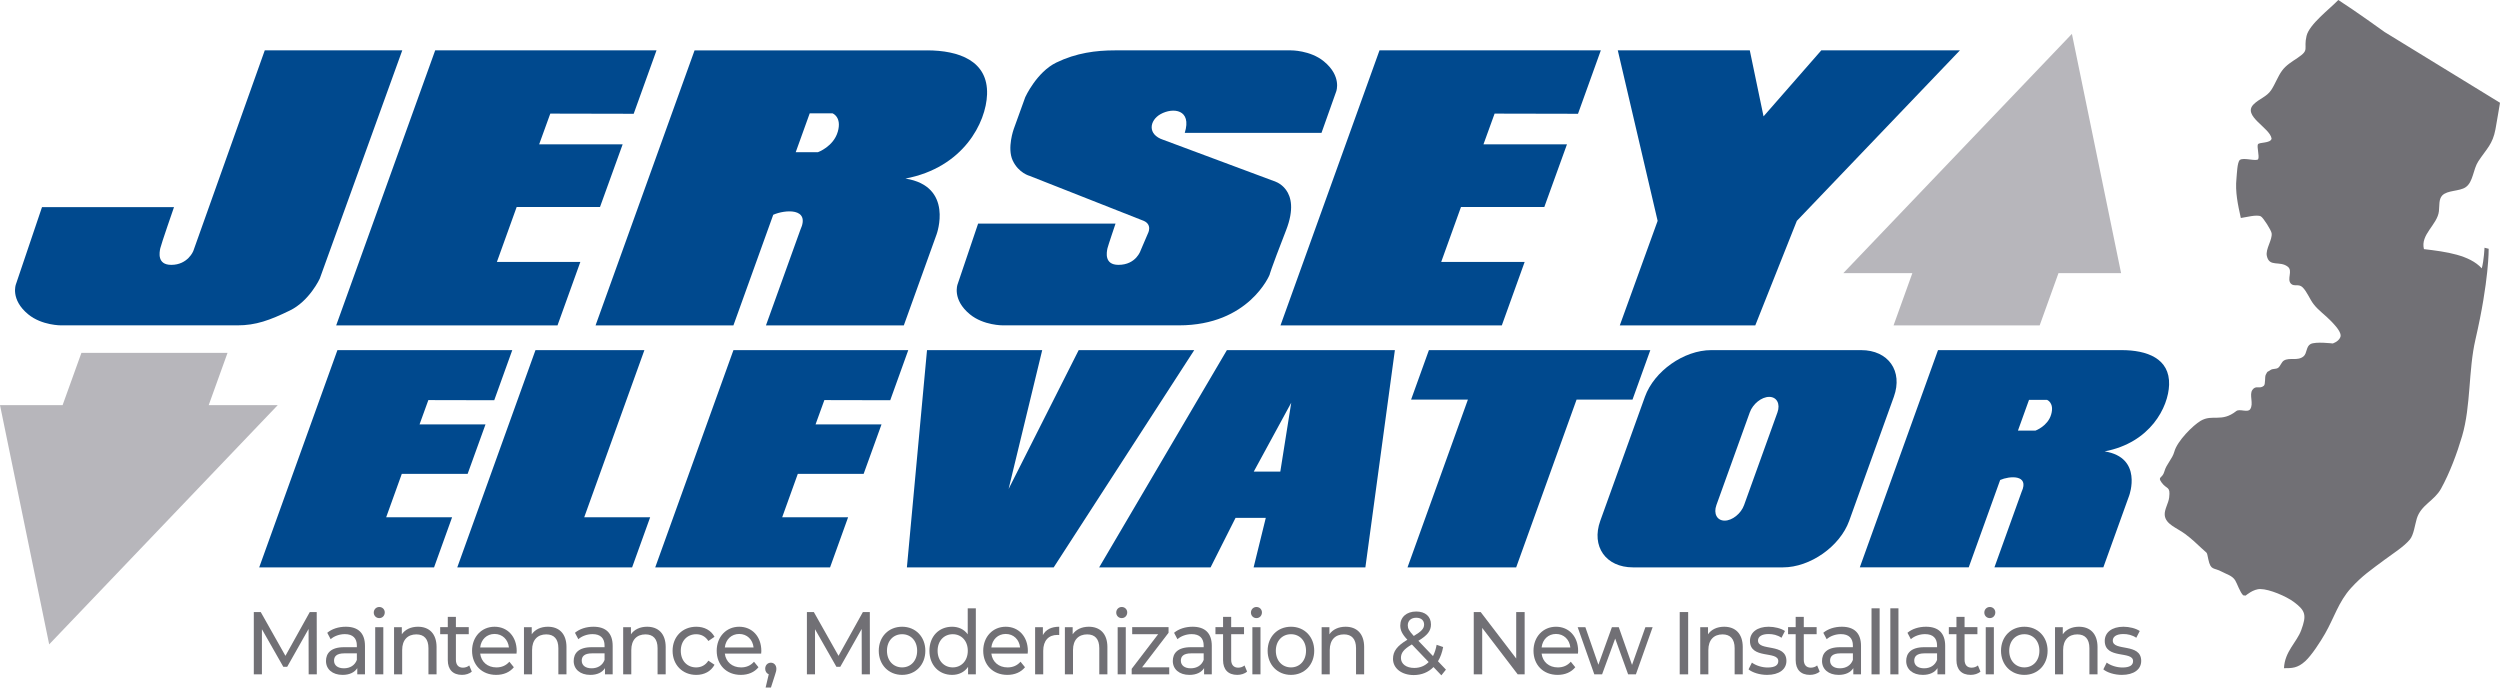 <?xml version="1.0" encoding="UTF-8"?> <svg xmlns="http://www.w3.org/2000/svg" id="Layer_2" viewBox="0 0 200 55.002"><defs><style>.cls-1{fill:#00498e;}.cls-2{fill:#b7b6bb;}.cls-3{fill:#717075;}</style></defs><g id="Vector_Design"><g><path class="cls-1" d="M21.181,4.029h11l-6.6,18.26s-.82,1.789-2.393,2.552c-1.603,.779-2.712,1.188-4.208,1.188H4.901s-1.545,.018-2.64-.88c-1.452-1.19-.989-2.401-.989-2.401l2.089-6.179H13.921s-1.039,2.997-1.1,3.3-.273,1.32,.88,1.32c1.32,0,1.76-1.1,1.76-1.1L21.181,4.029Z"></path><path class="cls-1" d="M74.156,4.029c2.551,0,4.897,.831,4.809,3.515-.074,2.262-1.893,5.863-6.529,6.741,3.897,.62,2.493,4.458,2.493,4.458l-2.623,7.287h-11.029l2.754-7.649c.825-1.787-1.251-1.609-2.172-1.199l-3.185,8.848h-11.029l7.92-22h18.593Zm-7.134,6.515c.342-1.184-.414-1.476-.414-1.476h-1.831l-1.119,3.107h1.779s1.241-.447,1.584-1.631Z"></path><polygon class="cls-1" points="39.539 32.018 40.982 28.01 26.994 28.01 20.737 45.39 34.725 45.39 36.168 41.38 30.894 41.38 32.143 37.91 37.41 37.91 38.841 33.95 33.564 33.95 34.268 32.007 39.539 32.018"></polygon><polygon class="cls-1" points="50.695 9.103 52.521 4.029 34.815 4.029 26.895 26.03 44.601 26.03 46.428 20.953 39.752 20.953 41.333 16.561 48 16.561 49.812 11.548 43.132 11.548 44.023 9.089 50.695 9.103"></polygon><polygon class="cls-1" points="126.24 9.103 128.066 4.029 110.36 4.029 102.44 26.03 120.146 26.03 121.973 20.953 115.297 20.953 116.878 16.561 123.545 16.561 125.357 11.548 118.677 11.548 119.568 9.089 126.24 9.103"></polygon><polygon class="cls-1" points="71.219 32.018 72.662 28.01 58.675 28.01 52.418 45.39 66.405 45.39 67.849 41.38 62.575 41.38 63.824 37.91 69.091 37.91 70.522 33.95 65.245 33.95 65.949 32.007 71.219 32.018"></polygon><polygon class="cls-1" points="42.838 28.01 36.582 45.39 50.569 45.39 52.013 41.38 46.738 41.38 49.488 33.742 51.552 28.01 42.838 28.01"></polygon><path class="cls-1" d="M93.072,11.19c-1.318-.43-1.108-1.567-.227-2.059,.999-.557,2.524-.386,1.936,1.498h10.939s1.179-3.319,1.179-3.319c0,0,.462-1.211-.989-2.401-1.095-.898-2.64-.88-2.64-.88h-14.08c-1.495,0-3.085,.199-4.689,.978-1.572,.764-2.479,2.762-2.479,2.762l-.918,2.541s-.555,1.523-.087,2.53,1.36,1.233,1.36,1.233l9.085,3.581s.346,.112,.443,.419c.086,.272-.042,.535-.042,.534l-.609,1.422s-.355,1.16-1.778,1.159c-1.153,0-.941-1.017-.88-1.32,.033-.164,.647-1.981,.647-1.981h-10.993s-1.643,4.86-1.643,4.86c0,0-.462,1.211,.989,2.401,1.095,.898,2.64,.88,2.64,.88h14.08c5.609,0,7.253-4.047,7.253-4.047,0,0,.014-.212,1.32-3.567s-.996-3.937-.996-3.937l-8.822-3.289Z"></path><polygon class="cls-1" points="145.703 4.029 141.083 9.309 139.983 4.029 129.423 4.029 132.611 17.669 129.584 26.03 140.423 26.03 143.747 17.669 156.792 4.029 145.703 4.029"></polygon><polygon class="cls-2" points="165.753 2.709 147.466 21.849 152.989 21.849 151.485 26.03 163.174 26.03 164.679 21.849 169.687 21.849 165.753 2.709"></polygon><polygon class="cls-2" points="3.934 51.55 22.22 32.41 16.697 32.41 18.202 28.23 6.513 28.23 5.008 32.41 0 32.41 3.934 51.55"></polygon><polygon class="cls-1" points="74.161 28.01 83.377 28.01 80.688 39.118 86.295 28.01 95.539 28.01 84.296 45.39 72.552 45.39 74.161 28.01"></polygon><path class="cls-1" d="M87.933,45.39l10.218-17.38h13.439l-2.36,17.38h-8.941l.973-3.959h-2.42s-1.996,3.959-1.996,3.959h-8.913Zm14.492-7.664l.874-5.51-2.997,5.51h2.123Z"></path><polygon class="cls-1" points="114.313 28.01 112.887 31.97 117.432 31.97 112.601 45.39 121.294 45.39 126.125 31.97 130.6 31.97 132.026 28.01 114.313 28.01"></polygon><path class="cls-1" d="M169.729,28.01c2.016,0,3.869,.656,3.799,2.776-.059,1.787-1.496,4.632-5.158,5.325,3.079,.49,1.969,3.522,1.969,3.522l-2.072,5.756h-8.713l2.175-6.043c.652-1.412-.989-1.271-1.716-.947l-2.516,6.99h-8.713l6.257-17.38h14.689Zm-5.636,5.147c.271-.935-.327-1.166-.327-1.166h-1.446l-.884,2.455h1.406s.981-.353,1.251-1.289Z"></path><path class="cls-1" d="M147.936,41.664c-.738,2.049-3.123,3.726-5.301,3.726h-11.993c-2.178,0-3.356-1.677-2.619-3.726l3.574-9.928c.738-2.049,3.123-3.726,5.301-3.726h11.993c2.178,0,3.356,1.677,2.619,3.726l-3.574,9.928Zm-5.74-8.672c.246-.683-.051-1.242-.66-1.242s-1.308,.559-1.554,1.242l-2.67,7.416c-.246,.683,.051,1.242,.66,1.242s1.308-.559,1.554-1.242l2.67-7.416Z"></path><g><path class="cls-3" d="M24.693,53.948l-.007-3.631-1.711,3.026h-.311l-1.711-3.005v3.61h-.649v-4.984h.555l1.975,3.503,1.948-3.503h.555l.007,4.984h-.649Z"></path><path class="cls-3" d="M29.198,51.67v2.278h-.616v-.498c-.216,.342-.616,.541-1.177,.541-.812,0-1.326-.456-1.326-1.111,0-.605,.372-1.104,1.441-1.104h1.028v-.135c0-.577-.318-.911-.961-.911-.426,0-.859,.157-1.136,.406l-.271-.513c.372-.313,.906-.484,1.481-.484,.981,0,1.536,.498,1.536,1.531Zm-.649,1.125v-.527h-1.001c-.643,0-.825,.263-.825,.584,0,.377,.298,.612,.791,.612,.487,0,.873-.235,1.035-.669Z"></path><path class="cls-3" d="M29.901,49.007c0-.249,.189-.448,.44-.448s.44,.192,.44,.434c0,.256-.183,.456-.44,.456-.25,0-.44-.192-.44-.442Zm.115,1.168h.649v3.774h-.649v-3.774Z"></path><path class="cls-3" d="M34.925,51.776v2.172h-.649v-2.093c0-.741-.352-1.104-.967-1.104-.69,0-1.136,.434-1.136,1.253v1.944h-.649v-3.774h.622v.57c.264-.385,.724-.605,1.292-.605,.873,0,1.488,.527,1.488,1.638Z"></path><path class="cls-3" d="M37.744,53.727c-.196,.178-.494,.263-.785,.263-.724,0-1.136-.42-1.136-1.182v-2.072h-.609v-.563h.609v-.826h.649v.826h1.028v.563h-1.028v2.043c0,.406,.203,.634,.561,.634,.189,0,.372-.064,.507-.178l.203,.491Z"></path><path class="cls-3" d="M41.324,52.289h-2.909c.081,.662,.588,1.104,1.299,1.104,.419,0,.771-.15,1.035-.456l.358,.442c-.325,.399-.818,.612-1.414,.612-1.157,0-1.928-.805-1.928-1.93,0-1.118,.764-1.922,1.799-1.922s1.772,.783,1.772,1.944c0,.057-.007,.142-.014,.206Zm-2.909-.491h2.3c-.068-.634-.521-1.082-1.15-1.082-.622,0-1.082,.442-1.15,1.082Z"></path><path class="cls-3" d="M45.318,51.776v2.172h-.649v-2.093c0-.741-.352-1.104-.967-1.104-.69,0-1.136,.434-1.136,1.253v1.944h-.649v-3.774h.622v.57c.264-.385,.724-.605,1.292-.605,.873,0,1.488,.527,1.488,1.638Z"></path><path class="cls-3" d="M49.014,51.67v2.278h-.616v-.498c-.216,.342-.616,.541-1.177,.541-.812,0-1.326-.456-1.326-1.111,0-.605,.372-1.104,1.441-1.104h1.028v-.135c0-.577-.318-.911-.961-.911-.426,0-.859,.157-1.136,.406l-.271-.513c.372-.313,.906-.484,1.481-.484,.981,0,1.536,.498,1.536,1.531Zm-.649,1.125v-.527h-1.001c-.643,0-.825,.263-.825,.584,0,.377,.298,.612,.791,.612,.487,0,.873-.235,1.035-.669Z"></path><path class="cls-3" d="M53.255,51.776v2.172h-.649v-2.093c0-.741-.352-1.104-.967-1.104-.69,0-1.136,.434-1.136,1.253v1.944h-.649v-3.774h.622v.57c.264-.385,.724-.605,1.292-.605,.873,0,1.488,.527,1.488,1.638Z"></path><path class="cls-3" d="M53.807,52.061c0-1.125,.791-1.922,1.894-1.922,.643,0,1.177,.278,1.461,.805l-.494,.335c-.23-.37-.582-.541-.974-.541-.704,0-1.231,.52-1.231,1.324,0,.819,.528,1.331,1.231,1.331,.392,0,.744-.171,.974-.541l.494,.328c-.284,.527-.818,.812-1.461,.812-1.103,0-1.894-.805-1.894-1.93Z"></path><path class="cls-3" d="M60.895,52.289h-2.909c.081,.662,.588,1.104,1.299,1.104,.419,0,.771-.15,1.035-.456l.358,.442c-.325,.399-.818,.612-1.414,.612-1.157,0-1.928-.805-1.928-1.93,0-1.118,.764-1.922,1.799-1.922s1.772,.783,1.772,1.944c0,.057-.007,.142-.014,.206Zm-2.909-.491h2.3c-.068-.634-.521-1.082-1.15-1.082-.622,0-1.082,.442-1.15,1.082Z"></path><path class="cls-3" d="M62.109,53.499c0,.142-.027,.249-.115,.513l-.318,.99h-.426l.25-1.061c-.169-.064-.284-.228-.284-.442,0-.285,.196-.484,.453-.484s.44,.206,.44,.484Z"></path><path class="cls-3" d="M68.941,53.948l-.007-3.631-1.711,3.026h-.311l-1.711-3.005v3.61h-.649v-4.984h.555l1.975,3.503,1.948-3.503h.555l.007,4.984h-.649Z"></path><path class="cls-3" d="M70.301,52.061c0-1.125,.791-1.922,1.867-1.922s1.86,.798,1.86,1.922-.785,1.93-1.86,1.93-1.867-.805-1.867-1.93Zm3.071,0c0-.805-.514-1.324-1.204-1.324s-1.211,.52-1.211,1.324,.521,1.331,1.211,1.331,1.204-.527,1.204-1.331Z"></path><path class="cls-3" d="M78.067,48.665v5.283h-.622v-.598c-.291,.427-.751,.641-1.278,.641-1.048,0-1.813-.776-1.813-1.93s.764-1.922,1.813-1.922c.507,0,.954,.199,1.251,.605v-2.079h.649Zm-.643,3.396c0-.805-.521-1.324-1.204-1.324-.69,0-1.211,.52-1.211,1.324s.521,1.331,1.211,1.331c.683,0,1.204-.527,1.204-1.331Z"></path><path class="cls-3" d="M82.217,52.289h-2.909c.081,.662,.588,1.104,1.299,1.104,.419,0,.771-.15,1.035-.456l.358,.442c-.325,.399-.818,.612-1.414,.612-1.157,0-1.928-.805-1.928-1.93,0-1.118,.764-1.922,1.799-1.922s1.772,.783,1.772,1.944c0,.057-.007,.142-.014,.206Zm-2.909-.491h2.3c-.068-.634-.521-1.082-1.15-1.082-.622,0-1.082,.442-1.15,1.082Z"></path><path class="cls-3" d="M84.737,50.139v.662c-.054-.007-.101-.007-.149-.007-.697,0-1.13,.449-1.13,1.274v1.88h-.649v-3.774h.622v.634c.23-.442,.676-.669,1.306-.669Z"></path><path class="cls-3" d="M88.592,51.776v2.172h-.649v-2.093c0-.741-.352-1.104-.967-1.104-.69,0-1.136,.434-1.136,1.253v1.944h-.649v-3.774h.622v.57c.264-.385,.724-.605,1.292-.605,.873,0,1.488,.527,1.488,1.638Z"></path><path class="cls-3" d="M89.298,49.007c0-.249,.189-.448,.44-.448s.44,.192,.44,.434c0,.256-.183,.456-.44,.456-.25,0-.44-.192-.44-.442Zm.115,1.168h.649v3.774h-.649v-3.774Z"></path><path class="cls-3" d="M93.538,53.386v.562h-3.003v-.442l2.117-2.77h-2.077v-.563h2.909v.449l-2.117,2.763h2.171Z"></path><path class="cls-3" d="M96.943,51.67v2.278h-.616v-.498c-.216,.342-.616,.541-1.177,.541-.812,0-1.326-.456-1.326-1.111,0-.605,.372-1.104,1.441-1.104h1.028v-.135c0-.577-.318-.911-.961-.911-.426,0-.859,.157-1.136,.406l-.271-.513c.372-.313,.906-.484,1.482-.484,.981,0,1.536,.498,1.536,1.531Zm-.649,1.125v-.527h-1.001c-.643,0-.825,.263-.825,.584,0,.377,.298,.612,.791,.612,.487,0,.872-.235,1.035-.669Z"></path><path class="cls-3" d="M99.766,53.727c-.196,.178-.494,.263-.785,.263-.724,0-1.136-.42-1.136-1.182v-2.072h-.609v-.563h.609v-.826h.649v.826h1.028v.563h-1.028v2.043c0,.406,.203,.634,.562,.634,.189,0,.372-.064,.507-.178l.203,.491Z"></path><path class="cls-3" d="M100.075,49.007c0-.249,.189-.448,.44-.448s.44,.192,.44,.434c0,.256-.183,.456-.44,.456-.25,0-.44-.192-.44-.442Zm.115,1.168h.649v3.774h-.649v-3.774Z"></path><path class="cls-3" d="M101.411,52.061c0-1.125,.791-1.922,1.867-1.922s1.86,.798,1.86,1.922-.785,1.93-1.86,1.93-1.867-.805-1.867-1.93Zm3.071,0c0-.805-.514-1.324-1.204-1.324s-1.211,.52-1.211,1.324,.521,1.331,1.211,1.331,1.204-.527,1.204-1.331Z"></path><path class="cls-3" d="M109.132,51.776v2.172h-.649v-2.093c0-.741-.352-1.104-.967-1.104-.69,0-1.136,.434-1.136,1.253v1.944h-.649v-3.774h.622v.57c.264-.385,.724-.605,1.292-.605,.873,0,1.488,.527,1.488,1.638Z"></path><path class="cls-3" d="M115.309,54.026l-.629-.662c-.413,.42-.954,.641-1.583,.641-.96,0-1.657-.534-1.657-1.296,0-.613,.332-1.04,1.15-1.531-.426-.449-.568-.769-.568-1.139,0-.669,.501-1.118,1.279-1.118,.717,0,1.177,.391,1.177,1.039,0,.506-.284,.869-1.008,1.303l1.17,1.225c.128-.256,.23-.555,.291-.904l.521,.178c-.081,.442-.223,.826-.413,1.139l.636,.669-.365,.456Zm-1.015-1.061l-1.346-1.41c-.663,.391-.873,.683-.873,1.082,0,.477,.426,.798,1.062,.798,.453,0,.852-.157,1.157-.47Zm-1.671-2.941c0,.256,.095,.441,.48,.854,.622-.37,.825-.598,.825-.911,0-.327-.223-.548-.629-.548-.426,0-.676,.249-.676,.605Z"></path><path class="cls-3" d="M121.972,48.964v4.984h-.555l-2.841-3.717v3.717h-.676v-4.984h.555l2.841,3.717v-3.717h.676Z"></path><path class="cls-3" d="M126.238,52.289h-2.909c.081,.662,.588,1.104,1.299,1.104,.419,0,.771-.15,1.035-.456l.359,.442c-.325,.399-.819,.612-1.414,.612-1.157,0-1.928-.805-1.928-1.93,0-1.118,.764-1.922,1.799-1.922s1.772,.783,1.772,1.944c0,.057-.007,.142-.014,.206Zm-2.909-.491h2.3c-.068-.634-.521-1.082-1.15-1.082-.622,0-1.082,.442-1.15,1.082Z"></path><path class="cls-3" d="M132.211,50.174l-1.339,3.774h-.622l-1.035-2.862-1.048,2.862h-.622l-1.332-3.774h.616l1.042,3.005,1.082-3.005h.548l1.062,3.019,1.069-3.019h.582Z"></path><path class="cls-3" d="M134.377,48.964h.676v4.984h-.676v-4.984Z"></path><path class="cls-3" d="M139.42,51.776v2.172h-.649v-2.093c0-.741-.352-1.104-.967-1.104-.69,0-1.136,.434-1.136,1.253v1.944h-.649v-3.774h.622v.57c.264-.385,.724-.605,1.292-.605,.873,0,1.488,.527,1.488,1.638Z"></path><path class="cls-3" d="M139.883,53.549l.27-.541c.304,.228,.791,.392,1.258,.392,.602,0,.852-.192,.852-.513,0-.847-2.266-.114-2.266-1.616,0-.676,.575-1.132,1.495-1.132,.467,0,.994,.128,1.305,.342l-.277,.541c-.325-.221-.683-.299-1.035-.299-.568,0-.845,.221-.845,.52,0,.89,2.273,.164,2.273,1.63,0,.683-.595,1.118-1.549,1.118-.595,0-1.184-.192-1.481-.442Z"></path><path class="cls-3" d="M145.575,53.727c-.196,.178-.494,.263-.785,.263-.724,0-1.136-.42-1.136-1.182v-2.072h-.609v-.563h.609v-.826h.649v.826h1.028v.563h-1.028v2.043c0,.406,.203,.634,.562,.634,.189,0,.372-.064,.507-.178l.203,.491Z"></path><path class="cls-3" d="M148.881,51.67v2.278h-.616v-.498c-.216,.342-.616,.541-1.177,.541-.812,0-1.326-.456-1.326-1.111,0-.605,.372-1.104,1.441-1.104h1.028v-.135c0-.577-.318-.911-.961-.911-.426,0-.859,.157-1.136,.406l-.271-.513c.372-.313,.906-.484,1.482-.484,.981,0,1.536,.498,1.536,1.531Zm-.649,1.125v-.527h-1.001c-.643,0-.825,.263-.825,.584,0,.377,.298,.612,.791,.612,.487,0,.872-.235,1.035-.669Z"></path><path class="cls-3" d="M149.722,48.665h.649v5.283h-.649v-5.283Z"></path><path class="cls-3" d="M151.227,48.665h.649v5.283h-.649v-5.283Z"></path><path class="cls-3" d="M155.614,51.67v2.278h-.616v-.498c-.216,.342-.616,.541-1.177,.541-.812,0-1.326-.456-1.326-1.111,0-.605,.372-1.104,1.441-1.104h1.028v-.135c0-.577-.318-.911-.961-.911-.426,0-.859,.157-1.136,.406l-.271-.513c.372-.313,.906-.484,1.482-.484,.981,0,1.536,.498,1.536,1.531Zm-.649,1.125v-.527h-1.001c-.643,0-.825,.263-.825,.584,0,.377,.298,.612,.791,.612,.487,0,.872-.235,1.035-.669Z"></path><path class="cls-3" d="M158.437,53.727c-.196,.178-.494,.263-.785,.263-.724,0-1.136-.42-1.136-1.182v-2.072h-.609v-.563h.609v-.826h.649v.826h1.028v.563h-1.028v2.043c0,.406,.203,.634,.562,.634,.189,0,.372-.064,.507-.178l.203,.491Z"></path><path class="cls-3" d="M158.745,49.007c0-.249,.189-.448,.44-.448s.44,.192,.44,.434c0,.256-.183,.456-.44,.456-.25,0-.44-.192-.44-.442Zm.115,1.168h.649v3.774h-.649v-3.774Z"></path><path class="cls-3" d="M160.081,52.061c0-1.125,.791-1.922,1.867-1.922s1.86,.798,1.86,1.922-.785,1.93-1.86,1.93-1.867-.805-1.867-1.93Zm3.071,0c0-.805-.514-1.324-1.204-1.324s-1.211,.52-1.211,1.324,.521,1.331,1.211,1.331,1.204-.527,1.204-1.331Z"></path><path class="cls-3" d="M167.802,51.776v2.172h-.649v-2.093c0-.741-.352-1.104-.967-1.104-.69,0-1.136,.434-1.136,1.253v1.944h-.649v-3.774h.622v.57c.264-.385,.724-.605,1.292-.605,.873,0,1.488,.527,1.488,1.638Z"></path><path class="cls-3" d="M168.266,53.549l.27-.541c.304,.228,.791,.392,1.258,.392,.602,0,.852-.192,.852-.513,0-.847-2.266-.114-2.266-1.616,0-.676,.575-1.132,1.495-1.132,.467,0,.994,.128,1.305,.342l-.277,.541c-.325-.221-.683-.299-1.035-.299-.568,0-.845,.221-.845,.52,0,.89,2.273,.164,2.273,1.63,0,.683-.595,1.118-1.549,1.118-.595,0-1.184-.192-1.481-.442Z"></path></g><path class="cls-3" d="M187.065,0c1.296,.824,3.709,2.565,3.709,2.565l9.226,5.656s-.259,1.564-.362,2.116c-.227,1.213-.7,1.55-1.368,2.561-.432,.655-.408,1.661-1.018,2.079-.501,.344-1.465,.227-1.877,.665-.279,.296-.212,.791-.261,1.251-.115,1.08-1.499,1.864-1.199,3.037,1.786,.209,3.65,.469,4.627,1.538,.176-.647,.218-1.65,.218-1.65l.334,.084s.042,2.508-1.06,7.266c-.57,2.462-.355,5.295-1.064,7.714-.402,1.37-.995,2.961-1.686,4.21-.549,.993-1.605,1.291-1.942,2.398-.151,.497-.241,1.303-.561,1.682-.498,.589-1.389,1.142-2.007,1.603-1.075,.803-1.806,1.289-2.697,2.27-.992,1.093-1.346,2.378-2.074,3.648-.35,.611-1.065,1.73-1.589,2.206-.614,.557-1.057,.557-1.696,.557,.059-1.344,1.024-2.068,1.382-3.05,.429-1.178,.365-1.541-.6-2.255-.613-.454-1.945-1.019-2.657-1.026-.572-.024-1.191,.523-1.191,.523l-.195-.021c-.261-.244-.49-.961-.648-1.209-.243-.38-.697-.481-1.056-.678-.667-.366-.886-.065-1.089-.997-.144-.662-.03-.399-.508-.857-.425-.407-.876-.819-1.349-1.171-.658-.489-1.569-.768-1.629-1.512-.036-.445,.3-.943,.354-1.395,.115-.953-.189-.623-.609-1.214-.344-.485,.066-.291,.229-.885,.161-.585,.636-.992,.795-1.577,.235-.86,1.495-2.106,2.099-2.464,.959-.568,1.669,.156,2.855-.782,.266-.211,.902,.147,1.108-.143,.308-.434-.094-1.158,.182-1.551,.286-.406,.568-.033,.916-.331,.145-.124,.063-.715,.151-.876,.199-.362,.037-.143,.388-.388,.181-.126,.446-.044,.618-.182,.167-.135,.259-.455,.443-.569,.452-.28,1.105,.06,1.577-.339,.29-.246,.193-.786,.561-.984,.396-.213,1.772-.046,1.772-.046,0,0,.468-.14,.611-.507s-.447-.966-.715-1.253c-.442-.472-1.043-.88-1.434-1.395-.307-.405-.512-.975-.867-1.332-.317-.319-.685-.036-.935-.293-.355-.367,.174-1.031-.255-1.362-.651-.504-1.472,.064-1.674-.857-.123-.562,.458-1.295,.381-1.825-.035-.239-.661-1.235-.86-1.343-.317-.171-1.215,.078-1.603,.129-.235-1.059-.462-2.097-.348-3.168,.035-.33,.057-1.288,.265-1.47,.279-.243,1.374,.152,1.476-.079s-.12-.981-.026-1.173,1.005-.065,1.095-.456c-.115-.871-2.363-1.816-1.443-2.742,.456-.459,1.047-.602,1.409-1.143,.317-.474,.528-1.088,.871-1.557,.327-.447,.791-.715,1.251-1.026,.98-.661,.451-.664,.707-1.749,.221-.938,1.847-2.151,2.542-2.877Z"></path></g></g></svg> 